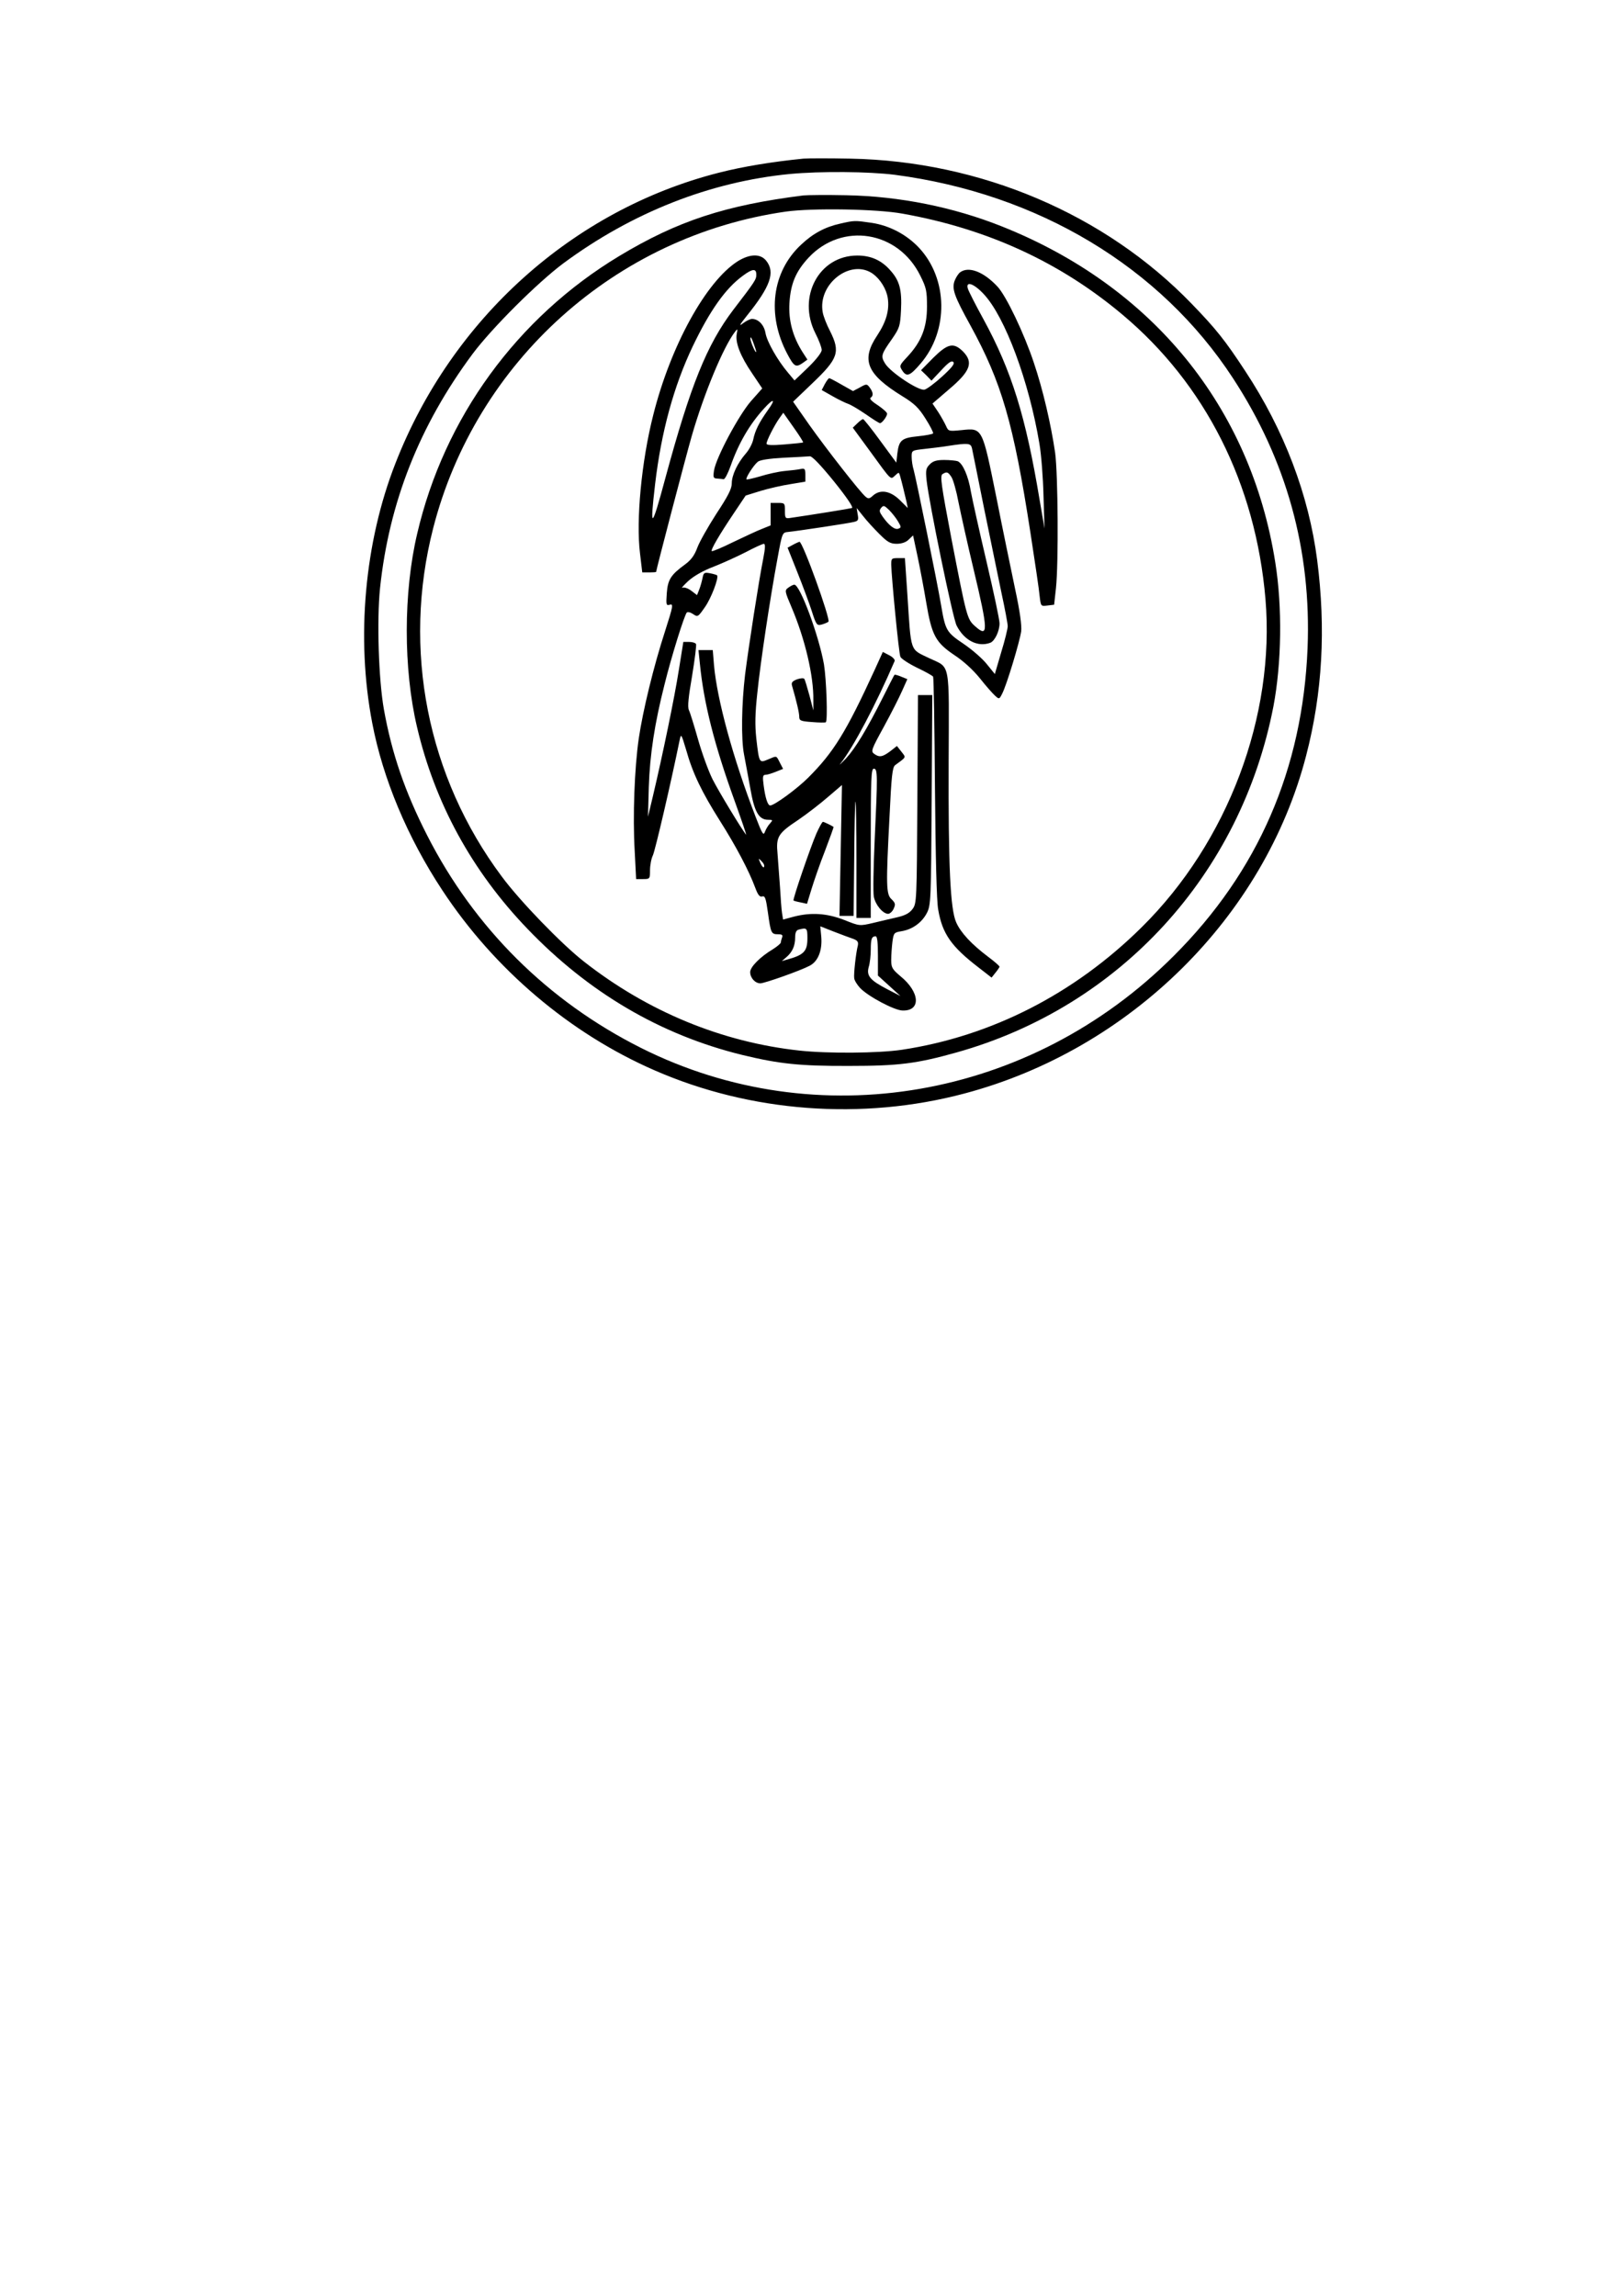 <?xml version="1.0" encoding="UTF-8" standalone="yes"?>
<svg version="1.0" xmlns="http://www.w3.org/2000/svg" width="210mm" height="297mm" viewBox="0 0 794 1123" preserveAspectRatio="xMidYMid meet">
  <g transform="translate(0,1123) scale(0.1,-0.1)" fill="#000000" stroke="none">
    <path d="M3930 10454 c-151 -15 -297 -39 -414 -69 -714 -182 -1306 -715 -1581
-1420 -152 -387 -194 -857 -114 -1272 52 -272 172 -559 343 -818 254 -386 624
-700 1037 -880 470 -206 1017 -247 1517 -114 811 215 1468 864 1672 1653 80
307 97 621 54 956 -41 319 -162 637 -352 925 -99 151 -143 206 -262 329 -424
439 -1034 698 -1670 710 -102 2 -205 2 -230 0z m447 -79 c702 -92 1300 -451
1655 -995 262 -401 384 -841 365 -1320 -24 -592 -242 -1094 -655 -1506 -701
-702 -1745 -882 -2606 -450 -456 229 -816 587 -1047 1041 -108 212 -172 398
-211 615 -26 147 -35 435 -19 592 44 420 193 797 453 1147 95 127 318 349 444
443 337 249 718 399 1109 437 150 14 385 12 512 -4z"/>
    <path d="M3930 10274 c-382 -48 -616 -125 -900 -296 -500 -301 -857 -791 -989
-1358 -68 -287 -68 -663 -1 -946 87 -372 269 -705 540 -987 299 -312 651 -519
1050 -617 181 -44 284 -55 525 -54 241 0 329 11 525 66 799 224 1391 871 1550
1693 40 211 44 486 9 704 -120 761 -602 1351 -1339 1644 -236 94 -499 147
-760 152 -96 2 -191 1 -210 -1z m485 -89 c415 -74 770 -237 1075 -493 407
-341 653 -829 701 -1392 48 -572 -184 -1189 -605 -1605 -329 -326 -736 -534
-1174 -600 -114 -17 -362 -19 -500 -4 -380 41 -744 191 -1056 436 -110 86
-313 296 -401 415 -365 489 -488 1111 -336 1704 209 816 893 1430 1726 1549
129 18 444 13 570 -10z"/>
    <path d="M4110 10136 c-73 -16 -133 -48 -191 -103 -143 -133 -169 -343 -67
-535 33 -62 41 -67 76 -43 l22 16 -24 37 c-48 76 -69 155 -64 239 6 96 31 155
94 223 164 175 438 131 546 -88 30 -60 33 -75 33 -152 0 -101 -27 -171 -95
-244 -41 -44 -41 -45 -25 -70 21 -31 37 -25 89 36 138 161 134 414 -8 566 -61
65 -145 109 -232 122 -83 12 -84 12 -154 -4z"/>
    <path d="M3609 9952 c-155 -99 -328 -413 -413 -751 -58 -227 -85 -517 -65
-678 l11 -93 34 0 c19 0 34 1 34 3 0 10 145 563 174 664 60 208 154 434 211
509 14 18 14 17 9 -11 -7 -42 18 -107 76 -192 l49 -73 -55 -62 c-60 -69 -171
-276 -181 -340 -5 -34 -3 -38 16 -39 11 -1 26 -2 31 -3 6 -1 21 28 34 64 39
111 92 203 164 282 48 53 59 47 18 -9 -43 -61 -62 -99 -71 -143 -4 -19 -20
-50 -36 -68 -41 -47 -69 -106 -69 -146 0 -27 -18 -62 -76 -150 -41 -64 -83
-138 -93 -166 -13 -35 -29 -58 -57 -79 -73 -53 -87 -76 -92 -143 -4 -57 -3
-61 15 -56 18 5 16 -6 -23 -128 -56 -172 -109 -390 -129 -526 -21 -144 -30
-382 -20 -550 l7 -138 34 0 c33 0 34 1 34 43 0 24 6 57 14 73 11 23 88 353
131 564 7 33 8 31 32 -49 32 -114 76 -205 165 -346 78 -123 142 -244 173 -328
13 -35 22 -46 34 -42 14 4 18 -9 28 -80 14 -100 16 -105 50 -105 19 0 24 -4
19 -16 -3 -9 -6 -19 -6 -24 0 -5 -17 -19 -37 -32 -64 -38 -113 -88 -113 -113
0 -28 24 -55 50 -55 20 0 196 62 241 86 41 21 62 74 57 140 l-5 53 66 -26 c36
-14 79 -30 94 -35 22 -8 27 -15 24 -32 -10 -39 -21 -141 -18 -161 1 -11 15
-33 29 -48 39 -41 167 -109 207 -110 92 -3 86 90 -10 168 -40 34 -45 42 -45
80 0 23 3 63 6 88 6 44 8 46 45 52 54 9 100 43 124 90 19 38 20 63 23 553 l3
512 -35 0 -35 0 -3 -509 c-3 -499 -3 -510 -24 -538 -15 -20 -36 -31 -75 -40
-30 -7 -83 -19 -119 -28 -65 -15 -65 -15 -140 15 -85 33 -162 38 -247 16 l-52
-14 -5 31 c-3 18 -7 75 -10 127 -4 52 -9 125 -12 162 -8 85 1 101 102 168 41
28 106 78 144 111 l69 59 -6 -320 -6 -320 34 0 35 0 3 277 c1 152 4 279 6 282
3 2 5 -125 5 -282 l0 -287 35 0 35 0 0 365 c0 318 2 365 15 365 19 0 19 -31 4
-352 -6 -131 -8 -254 -4 -274 7 -39 44 -84 70 -84 8 0 21 11 27 25 10 22 8 28
-10 46 -27 24 -28 65 -10 409 9 193 14 237 27 247 57 42 54 36 31 66 l-22 28
-33 -26 c-38 -28 -53 -31 -79 -12 -16 12 -13 21 48 132 36 66 76 145 90 177
l25 56 -30 12 c-16 7 -31 11 -33 9 -2 -2 -27 -51 -56 -109 -80 -159 -135 -250
-182 -301 -24 -25 -36 -36 -27 -25 63 79 175 291 266 503 2 6 -9 19 -27 28
l-31 16 -40 -88 c-140 -305 -201 -403 -325 -527 -55 -55 -166 -136 -186 -136
-12 0 -24 36 -32 98 -6 43 -4 52 9 52 9 0 31 7 51 15 l35 14 -16 31 c-18 35
-13 34 -58 15 -43 -18 -43 -18 -57 103 -7 65 -6 122 5 222 15 149 63 467 99
660 23 125 23 125 52 128 42 4 295 42 322 49 21 5 23 10 18 37 l-5 31 32 -40
c17 -22 53 -61 79 -87 40 -40 54 -48 85 -48 23 0 45 7 58 20 l22 21 22 -103
c12 -57 31 -157 42 -223 27 -162 46 -197 136 -258 46 -30 93 -73 127 -115 29
-37 63 -75 74 -85 20 -18 21 -18 35 10 22 42 86 255 93 305 3 29 -6 97 -30
208 -19 91 -61 293 -92 450 -69 340 -67 337 -170 326 -63 -6 -64 -6 -76 21 -7
15 -24 46 -39 69 l-27 40 79 68 c107 90 123 133 70 187 -46 45 -74 39 -145
-31 l-60 -61 26 -25 25 -26 48 51 c35 38 51 49 59 40 8 -8 -7 -27 -54 -70 -36
-33 -75 -62 -87 -65 -28 -7 -166 84 -193 128 -22 36 -19 45 34 120 37 54 40
63 44 141 5 98 -7 144 -51 193 -44 51 -96 74 -163 74 -187 0 -295 -202 -205
-380 17 -33 31 -70 31 -82 0 -12 -26 -46 -66 -85 l-67 -64 -31 37 c-52 61
-104 153 -111 195 -7 40 -35 69 -66 69 -9 0 -29 -10 -45 -22 -21 -17 -15 -6
21 39 115 143 138 211 94 267 -28 36 -80 35 -140 -2z m661 -61 c36 -26 66 -74
73 -118 9 -60 -7 -116 -51 -183 -81 -121 -53 -190 124 -299 57 -35 79 -56 112
-109 23 -36 39 -68 37 -72 -3 -4 -36 -10 -74 -14 -80 -8 -93 -19 -101 -84 l-5
-45 -78 106 c-43 59 -81 107 -85 107 -3 0 -16 -9 -28 -21 l-22 -21 85 -116
c106 -146 99 -139 122 -118 18 17 19 17 24 -1 6 -20 21 -80 32 -128 l6 -30
-40 40 c-47 45 -95 52 -130 21 -17 -16 -23 -17 -36 -6 -27 22 -193 235 -276
352 l-79 113 94 90 c127 121 138 153 87 255 -17 32 -33 74 -36 92 -26 139 137
265 245 189z m-570 -4 c0 -24 -4 -31 -113 -173 -129 -170 -209 -369 -331 -819
-69 -257 -78 -263 -51 -32 30 254 91 478 184 673 84 175 160 283 245 345 47
35 66 37 66 6z m-1 -377 c0 -15 -28 48 -28 65 0 11 6 2 14 -20 8 -22 15 -42
14 -45z m230 -444 c-2 -2 -43 -6 -91 -10 -61 -5 -88 -4 -88 4 0 14 37 87 62
123 l20 28 50 -71 c28 -39 49 -73 47 -74z m826 -28 c3 -13 29 -144 59 -293 30
-148 69 -334 85 -413 17 -78 31 -153 31 -165 0 -12 -14 -70 -32 -128 l-31
-106 -39 48 c-21 27 -72 71 -113 99 -85 57 -90 66 -111 190 -19 113 -122 617
-134 661 -6 18 -10 48 -10 65 0 31 1 31 63 38 34 4 87 10 117 15 97 15 109 13
115 -11z m-675 -163 c62 -77 96 -127 88 -130 -10 -3 -194 -33 -305 -49 -21 -3
-23 1 -23 35 0 38 -1 39 -35 39 l-35 0 0 -55 0 -55 -42 -17 c-24 -9 -87 -39
-142 -65 -54 -27 -101 -46 -104 -44 -6 6 35 77 109 187 l57 85 74 23 c40 12
106 27 146 33 l72 12 0 33 c0 29 -3 33 -22 29 -13 -3 -48 -7 -80 -10 -31 -3
-84 -15 -119 -26 -35 -10 -65 -17 -67 -15 -6 6 35 70 55 86 10 9 55 16 127 20
61 3 119 6 128 7 11 1 53 -43 118 -123z m313 -195 c16 -27 17 -31 2 -36 -17
-7 -46 15 -77 59 -16 23 -18 30 -7 43 11 13 15 12 38 -10 14 -14 34 -39 44
-56z m-659 -182 c-22 -110 -71 -427 -89 -568 -17 -144 -20 -314 -5 -391 6 -30
19 -103 30 -162 20 -118 42 -157 88 -157 23 0 24 -1 9 -18 -9 -9 -20 -28 -25
-41 -7 -20 -13 -11 -46 75 -110 285 -188 572 -203 740 l-6 74 -35 0 -35 0 7
-67 c19 -193 71 -397 169 -668 35 -97 61 -173 57 -168 -22 27 -133 210 -164
271 -20 40 -52 128 -71 195 -19 67 -39 132 -45 144 -7 16 -2 64 16 168 13 80
22 150 19 155 -4 6 -19 10 -34 10 l-28 0 -22 -137 c-21 -135 -80 -419 -127
-618 l-24 -100 4 145 c5 159 29 313 77 502 34 138 97 339 109 352 5 4 18 1 31
-8 22 -15 24 -14 56 32 31 42 71 147 61 158 -3 2 -18 7 -35 10 -27 5 -31 3
-36 -23 -3 -15 -10 -41 -16 -56 l-11 -28 -29 22 c-16 12 -35 18 -43 14 -7 -3
6 11 28 32 26 24 72 51 125 71 46 18 118 51 159 72 41 22 80 39 86 40 9 0 8
-20 -2 -72z m4 -1508 c-2 -7 -10 1 -17 16 -12 27 -11 28 4 12 10 -9 16 -21 13
-28z m212 -349 c0 -65 -17 -82 -100 -105 l-25 -7 21 18 c30 25 44 56 44 97 0
24 5 36 18 39 39 10 42 8 42 -42z m345 -87 l0 -96 55 -50 55 -50 -62 32 c-87
45 -105 67 -93 110 6 19 10 58 10 86 0 52 5 64 24 64 8 0 11 -33 11 -96z"/>
    <path d="M4035 9351 l-15 -29 53 -30 c28 -16 63 -33 75 -37 13 -4 52 -27 87
-51 34 -24 66 -44 70 -44 10 0 34 32 35 46 0 7 -21 25 -46 42 -27 17 -42 32
-35 36 15 10 13 27 -4 50 -14 19 -16 19 -48 1 l-34 -18 -55 31 c-31 18 -58 32
-61 32 -4 0 -13 -13 -22 -29z"/>
    <path d="M4549 8959 c-19 -19 -21 -29 -16 -78 12 -110 128 -675 147 -711 37
-73 104 -107 165 -84 22 9 45 57 45 95 0 18 -29 154 -64 303 -35 149 -69 302
-76 340 -12 76 -40 140 -65 150 -9 3 -39 6 -66 6 -37 0 -54 -5 -70 -21z m106
-63 c8 -12 24 -68 34 -122 11 -54 44 -204 75 -333 71 -298 72 -333 6 -274 -39
35 -41 43 -116 431 -49 258 -56 305 -43 313 21 13 27 11 44 -15z"/>
    <path d="M4697 9898 c-9 -7 -21 -26 -27 -42 -14 -39 -2 -74 77 -217 153 -279
211 -477 294 -1014 22 -143 43 -283 45 -310 6 -51 6 -51 38 -47 l33 4 9 81
c13 122 10 557 -4 662 -20 137 -59 307 -104 440 -47 142 -135 327 -178 373
-68 73 -141 101 -183 70z m116 -107 c104 -111 221 -426 272 -731 9 -52 18
-167 20 -255 l5 -160 -24 140 c-68 409 -137 631 -275 884 -38 69 -72 136 -76
149 -12 39 29 26 78 -27z"/>
    <path d="M3879 8565 l-26 -14 47 -118 c26 -65 58 -151 71 -191 22 -69 25 -73
49 -67 14 4 28 10 33 14 11 11 -126 392 -142 391 -3 -1 -18 -7 -32 -15z"/>
    <path d="M4360 8468 c2 -68 37 -434 45 -451 4 -9 40 -33 81 -53 40 -19 76 -39
79 -44 3 -5 7 -249 9 -542 3 -338 8 -557 16 -598 20 -118 65 -181 198 -283
l63 -49 19 24 c11 13 19 26 20 29 0 4 -25 26 -56 49 -81 61 -134 118 -156 168
-29 64 -39 278 -37 790 2 494 10 453 -94 502 -97 47 -89 22 -108 313 l-12 177
-34 0 c-31 0 -33 -2 -33 -32z"/>
    <path d="M3856 8355 c-18 -13 -17 -17 17 -97 65 -153 108 -334 106 -453 l0
-50 -19 73 c-11 40 -22 77 -25 81 -3 5 -19 4 -36 -2 -23 -9 -29 -16 -24 -32
23 -80 35 -132 35 -151 0 -19 7 -22 63 -26 34 -3 64 -3 67 -1 10 9 3 209 -9
283 -25 141 -117 390 -145 390 -6 0 -19 -7 -30 -15z"/>
    <path d="M3994 7153 c-29 -67 -117 -323 -112 -328 1 -1 17 -6 34 -9 l32 -7 22
72 c12 39 41 124 66 187 24 63 43 116 42 117 -8 6 -47 25 -52 25 -4 0 -18 -26
-32 -57z"/>
  </g>
</svg>